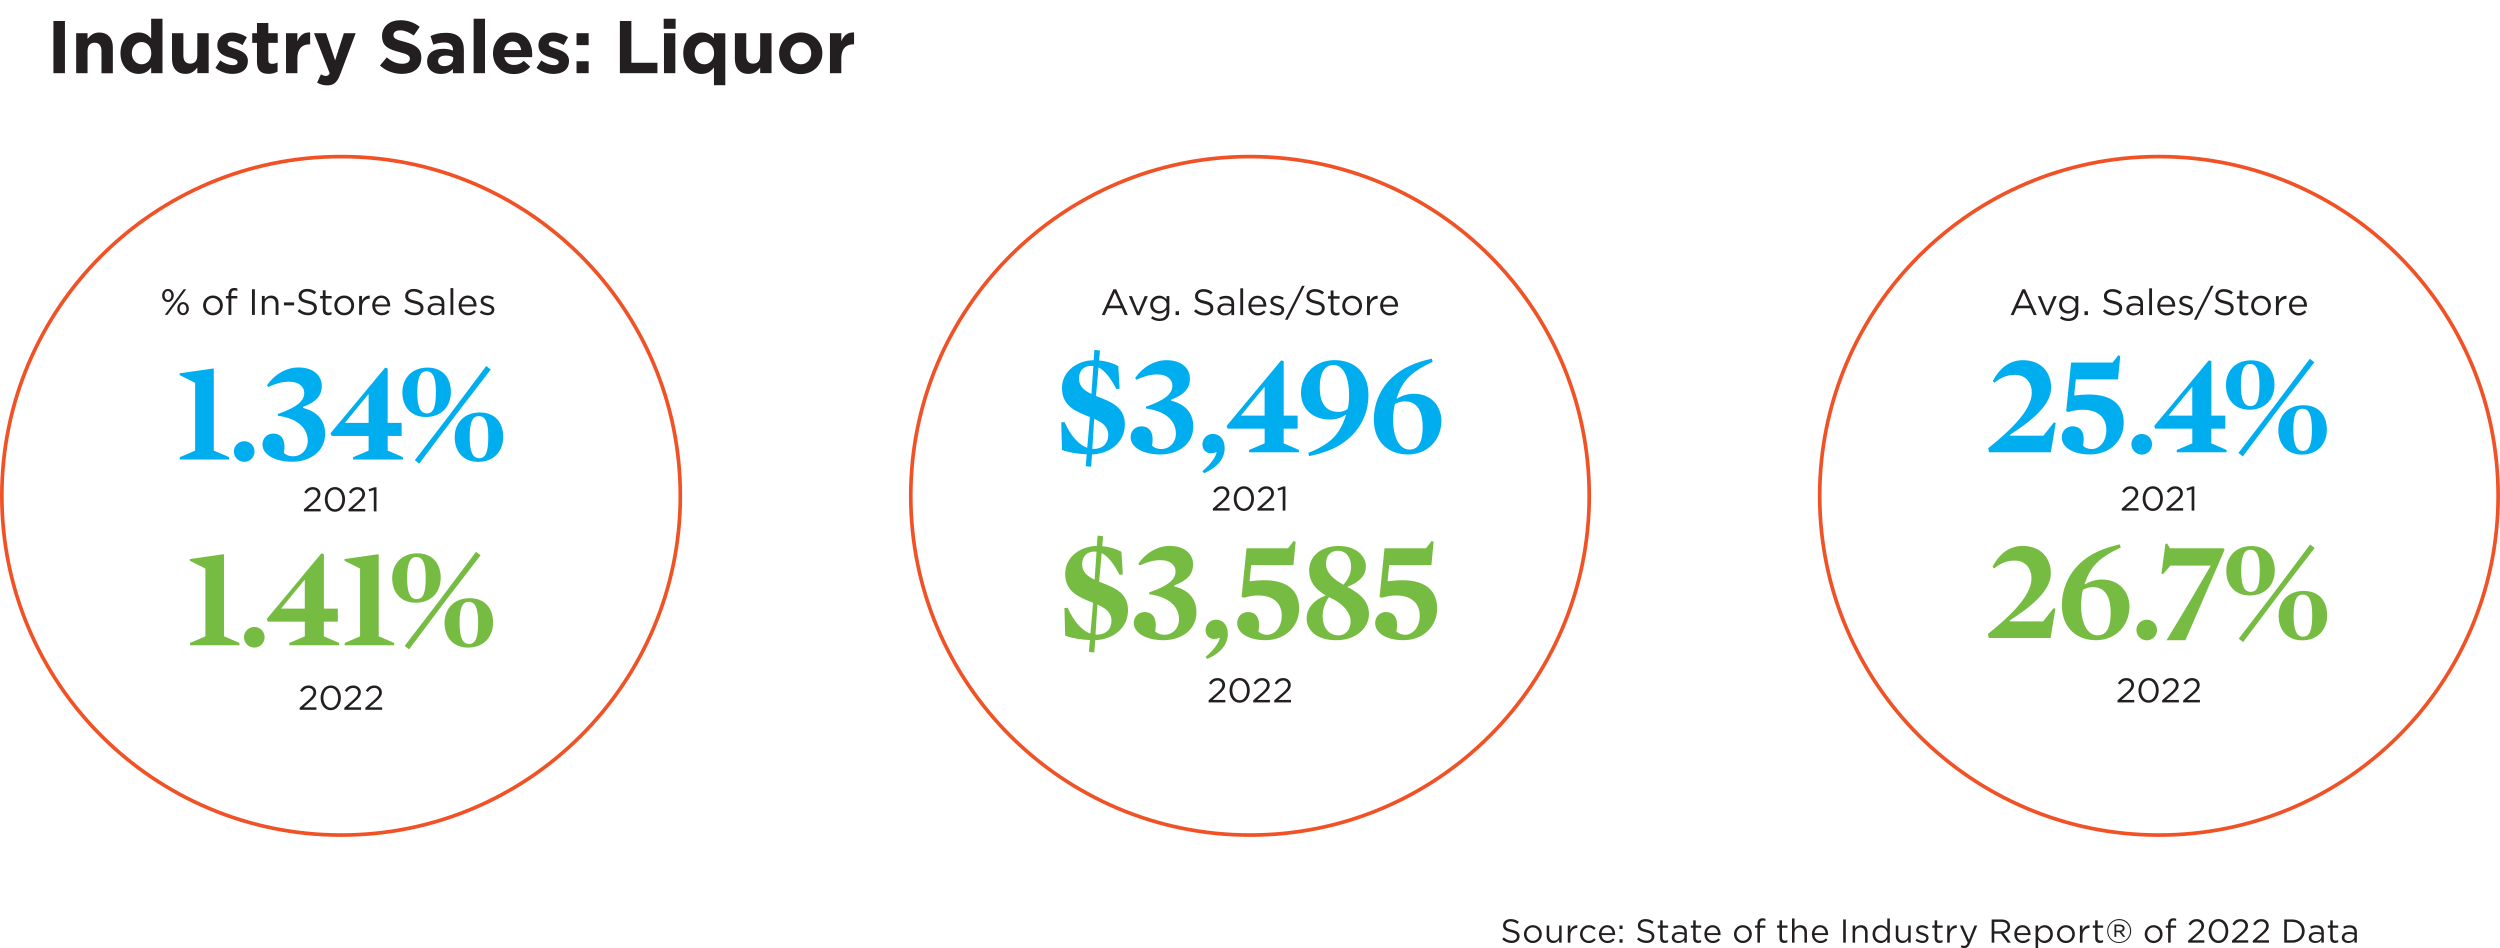 <?xml version="1.0" encoding="UTF-8"?><svg xmlns="http://www.w3.org/2000/svg" xmlns:xlink="http://www.w3.org/1999/xlink" viewBox="0 0 678 257.12"><defs><style>.cls-1{clip-path:url(#clippath);}.cls-2,.cls-3{fill:none;}.cls-2,.cls-4,.cls-5,.cls-6{stroke-width:0px;}.cls-7{mix-blend-mode:multiply;}.cls-8{isolation:isolate;}.cls-3{stroke:#f05226;}.cls-4{fill:#76bc43;}.cls-5{fill:#231f20;}.cls-6{fill:#00aeef;}</style><clipPath id="clippath"><rect class="cls-2" x="10.21" width="246.87" height="28.79"/></clipPath></defs><g class="cls-8"><g id="Layer_2"><g id="Layer_1-2"><g class="cls-7"><g class="cls-1"><path class="cls-5" d="M14.49,19.85V5.69h3.12v14.16h-3.12Z"/><path class="cls-5" d="M27.52,19.85v-6.05c0-1.46-.69-2.21-1.86-2.21s-1.92.75-1.92,2.21v6.05h-3.08v-10.84h3.08v1.54c.71-.91,1.62-1.74,3.18-1.74,2.33,0,3.68,1.54,3.68,4.03v7.02h-3.08Z"/><path class="cls-5" d="M40.99,19.85v-1.56c-.75,1.01-1.78,1.76-3.38,1.76-2.53,0-4.94-1.98-4.94-5.6v-.04c0-3.62,2.37-5.6,4.94-5.6,1.64,0,2.65.75,3.38,1.62v-5.34h3.08v14.77h-3.08ZM41.03,14.41c0-1.8-1.19-3-2.63-3s-2.65,1.17-2.65,3v.04c0,1.8,1.21,2.99,2.65,2.99s2.63-1.19,2.63-2.99v-.04Z"/><path class="cls-5" d="M53.51,19.85v-1.54c-.71.91-1.62,1.74-3.18,1.74-2.33,0-3.68-1.54-3.68-4.03v-7.02h3.08v6.05c0,1.46.69,2.21,1.86,2.21s1.92-.75,1.92-2.21v-6.05h3.08v10.84h-3.08Z"/><path class="cls-5" d="M63.06,20.05c-1.52,0-3.22-.51-4.65-1.64l1.31-2.02c1.17.85,2.41,1.29,3.42,1.29.89,0,1.29-.32,1.29-.81v-.04c0-.67-1.05-.89-2.25-1.25-1.52-.44-3.24-1.15-3.24-3.26v-.04c0-2.21,1.78-3.44,3.97-3.44,1.38,0,2.87.47,4.05,1.25l-1.17,2.12c-1.07-.63-2.14-1.01-2.93-1.01s-1.13.32-1.13.75v.04c0,.61,1.03.89,2.21,1.29,1.52.51,3.28,1.23,3.28,3.22v.04c0,2.41-1.8,3.5-4.15,3.5Z"/><path class="cls-5" d="M72.85,20.03c-1.88,0-3.16-.75-3.16-3.26v-5.14h-1.29v-2.63h1.29v-2.77h3.08v2.77h2.55v2.63h-2.55v4.63c0,.71.3,1.05.99,1.05.57,0,1.07-.14,1.52-.38v2.47c-.65.38-1.4.63-2.43.63Z"/><path class="cls-5" d="M83.95,12.02c-2.04,0-3.3,1.23-3.3,3.82v4.01h-3.08v-10.84h3.08v2.18c.63-1.5,1.64-2.47,3.46-2.39v3.22h-.16Z"/><path class="cls-5" d="M92.29,20.11c-.83,2.21-1.72,3.04-3.56,3.04-1.11,0-1.94-.28-2.73-.75l1.03-2.23c.4.24.91.42,1.31.42.53,0,.81-.16,1.07-.71l-4.25-10.88h3.26l2.47,7.38,2.37-7.38h3.2l-4.17,11.11Z"/><path class="cls-5" d="M109.05,20.05c-2.14,0-4.31-.75-6.01-2.27l1.84-2.21c1.28,1.05,2.61,1.72,4.23,1.72,1.28,0,2.04-.51,2.04-1.33v-.04c0-.79-.49-1.19-2.85-1.8-2.85-.73-4.69-1.52-4.69-4.33v-.04c0-2.57,2.06-4.27,4.96-4.27,2.06,0,3.82.65,5.26,1.8l-1.62,2.35c-1.25-.87-2.49-1.4-3.68-1.4s-1.82.55-1.82,1.23v.04c0,.93.61,1.23,3.06,1.86,2.87.75,4.49,1.78,4.49,4.25v.04c0,2.81-2.14,4.39-5.2,4.39Z"/><path class="cls-5" d="M122.83,19.85v-1.17c-.75.83-1.78,1.38-3.28,1.38-2.04,0-3.72-1.17-3.72-3.32v-.04c0-2.37,1.8-3.46,4.37-3.46,1.09,0,1.88.18,2.65.45v-.18c0-1.27-.79-1.98-2.33-1.98-1.17,0-2,.22-3,.59l-.77-2.35c1.19-.53,2.37-.87,4.21-.87,3.36,0,4.84,1.74,4.84,4.67v6.29h-2.97ZM122.89,15.48c-.53-.24-1.21-.41-1.96-.41-1.32,0-2.12.53-2.12,1.5v.04c0,.83.69,1.32,1.68,1.32,1.44,0,2.41-.79,2.41-1.9v-.55Z"/><path class="cls-5" d="M128.45,19.85V5.08h3.08v14.77h-3.08Z"/><path class="cls-5" d="M144.31,15.5h-7.55c.3,1.4,1.27,2.12,2.65,2.12,1.03,0,1.78-.32,2.63-1.11l1.76,1.56c-1.01,1.25-2.47,2.02-4.43,2.02-3.26,0-5.67-2.29-5.67-5.6v-.04c0-3.1,2.21-5.64,5.36-5.64,3.62,0,5.28,2.81,5.28,5.89v.04c0,.3-.02.49-.04.77ZM139.07,11.27c-1.28,0-2.1.91-2.35,2.31h4.63c-.18-1.38-.99-2.31-2.29-2.31Z"/><path class="cls-5" d="M150.15,20.05c-1.52,0-3.22-.51-4.65-1.64l1.31-2.02c1.17.85,2.41,1.29,3.42,1.29.89,0,1.29-.32,1.29-.81v-.04c0-.67-1.05-.89-2.25-1.25-1.52-.44-3.24-1.15-3.24-3.26v-.04c0-2.21,1.78-3.44,3.97-3.44,1.38,0,2.87.47,4.05,1.25l-1.17,2.12c-1.07-.63-2.14-1.01-2.93-1.01s-1.13.32-1.13.75v.04c0,.61,1.03.89,2.21,1.29,1.52.51,3.28,1.23,3.28,3.22v.04c0,2.41-1.8,3.5-4.15,3.5Z"/><path class="cls-5" d="M156.36,12.24v-3.24h3.28v3.24h-3.28ZM156.36,19.85v-3.24h3.28v3.24h-3.28Z"/><path class="cls-5" d="M168.11,19.85V5.69h3.12v11.33h7.06v2.83h-10.18Z"/><path class="cls-5" d="M179.99,7.81v-2.73h3.24v2.73h-3.24ZM180.07,19.85v-10.84h3.08v10.84h-3.08Z"/><path class="cls-5" d="M193.62,23.09v-4.79c-.75,1.01-1.78,1.76-3.38,1.76-2.53,0-4.94-1.98-4.94-5.6v-.04c0-3.62,2.37-5.6,4.94-5.6,1.64,0,2.65.75,3.38,1.62v-1.42h3.08v14.08h-3.08ZM193.66,14.41c0-1.8-1.19-3-2.63-3s-2.65,1.17-2.65,3v.04c0,1.8,1.21,2.99,2.65,2.99s2.63-1.19,2.63-2.99v-.04Z"/><path class="cls-5" d="M206.16,19.85v-1.54c-.71.91-1.62,1.74-3.18,1.74-2.33,0-3.68-1.54-3.68-4.03v-7.02h3.08v6.05c0,1.46.69,2.21,1.86,2.21s1.92-.75,1.92-2.21v-6.05h3.08v10.84h-3.08Z"/><path class="cls-5" d="M217.14,20.09c-3.36,0-5.85-2.49-5.85-5.6v-.04c0-3.12,2.51-5.64,5.89-5.64s5.85,2.49,5.85,5.6v.04c0,3.12-2.51,5.65-5.89,5.65ZM220,14.45c0-1.6-1.15-2.99-2.85-2.99s-2.81,1.36-2.81,2.95v.04c0,1.6,1.15,2.99,2.85,2.99s2.81-1.36,2.81-2.95v-.04Z"/><path class="cls-5" d="M231.46,12.02c-2.04,0-3.3,1.23-3.3,3.82v4.01h-3.08v-10.84h3.08v2.18c.63-1.5,1.64-2.47,3.46-2.39v3.22h-.16Z"/></g></g><path class="cls-5" d="M410.06,252.16c1.4.31,2.05.82,2.05,1.79,0,1.09-.9,1.79-2.15,1.79-1,0-1.82-.33-2.57-1.01l.44-.52c.66.59,1.29.89,2.16.89s1.4-.44,1.4-1.08c0-.59-.32-.93-1.64-1.21-1.45-.32-2.12-.78-2.12-1.83s.87-1.73,2.07-1.73c.92,0,1.58.26,2.21.77l-.41.55c-.58-.48-1.17-.68-1.82-.68-.82,0-1.34.45-1.34,1.03s.32.94,1.71,1.23Z"/><path class="cls-5" d="M415.7,255.76c-1.39,0-2.41-1.1-2.41-2.42s1.03-2.44,2.43-2.44,2.42,1.1,2.42,2.42-1.04,2.44-2.44,2.44ZM415.7,251.51c-1.01,0-1.7.8-1.7,1.81s.74,1.82,1.72,1.82,1.71-.8,1.71-1.8-.75-1.83-1.73-1.83Z"/><path class="cls-5" d="M422.83,251h.68v4.65h-.68v-.81c-.32.5-.79.91-1.59.91-1.12,0-1.78-.76-1.78-1.86v-2.89h.69v2.72c0,.86.47,1.4,1.29,1.4s1.4-.58,1.4-1.46v-2.67Z"/><path class="cls-5" d="M425.87,255.66h-.69v-4.65h.69v1.21c.34-.77,1.02-1.33,1.9-1.3v.75h-.05c-1.02,0-1.84.73-1.84,2.13v1.85Z"/><path class="cls-5" d="M430.88,255.76c-1.36,0-2.39-1.11-2.39-2.42s1.03-2.44,2.39-2.44c.88,0,1.43.37,1.86.83l-.46.49c-.37-.39-.78-.7-1.41-.7-.95,0-1.67.8-1.67,1.81s.74,1.82,1.71,1.82c.59,0,1.05-.3,1.42-.69l.44.41c-.47.52-1.03.9-1.9.9Z"/><path class="cls-5" d="M435.97,255.16c.64,0,1.09-.26,1.47-.66l.43.39c-.47.52-1.04.87-1.92.87-1.28,0-2.32-.98-2.32-2.43,0-1.35.95-2.43,2.23-2.43,1.38,0,2.17,1.1,2.17,2.47,0,.06,0,.14,0,.22h-3.69c.1,1.01.82,1.58,1.64,1.58ZM437.33,253.07c-.07-.85-.56-1.58-1.49-1.58-.81,0-1.42.67-1.51,1.58h3Z"/><path class="cls-5" d="M439.21,251.95v-.95h.83v.95h-.83ZM439.21,255.66v-.95h.83v.95h-.83Z"/><path class="cls-5" d="M446.62,252.16c1.4.31,2.05.82,2.05,1.79,0,1.09-.9,1.79-2.15,1.79-1,0-1.82-.33-2.57-1.01l.44-.52c.66.59,1.29.89,2.16.89s1.4-.44,1.4-1.08c0-.59-.32-.93-1.64-1.21-1.45-.32-2.12-.78-2.12-1.83s.87-1.73,2.07-1.73c.92,0,1.58.26,2.21.77l-.41.55c-.58-.48-1.17-.68-1.82-.68-.82,0-1.34.45-1.34,1.03s.32.94,1.71,1.23Z"/><path class="cls-5" d="M450.94,254.33c0,.57.31.77.78.77.23,0,.43-.04.67-.16v.59c-.24.13-.5.2-.84.2-.75,0-1.31-.37-1.31-1.31v-2.81h-.65v-.61h.65v-1.4h.69v1.4h1.48v.61h-1.48v2.72Z"/><path class="cls-5" d="M454.01,251.89l-.21-.57c.51-.23,1.02-.39,1.69-.39,1.27,0,1.98.65,1.98,1.87v2.84h-.67v-.7c-.32.42-.86.8-1.68.8-.87,0-1.74-.49-1.74-1.46s.81-1.51,1.99-1.51c.59,0,1.02.08,1.43.2v-.16c0-.84-.51-1.27-1.39-1.27-.55,0-.98.14-1.41.34ZM454.09,254.27c0,.59.54.94,1.17.94.86,0,1.56-.52,1.56-1.26v-.45c-.34-.1-.8-.2-1.37-.2-.87,0-1.36.38-1.36.97Z"/><path class="cls-5" d="M459.9,254.33c0,.57.31.77.78.77.23,0,.43-.04.67-.16v.59c-.24.13-.5.2-.84.2-.75,0-1.31-.37-1.31-1.31v-2.81h-.65v-.61h.65v-1.4h.69v1.4h1.48v.61h-1.48v2.72Z"/><path class="cls-5" d="M464.56,255.16c.64,0,1.09-.26,1.47-.66l.43.39c-.47.52-1.04.87-1.92.87-1.28,0-2.32-.98-2.32-2.43,0-1.35.95-2.43,2.23-2.43,1.38,0,2.17,1.1,2.17,2.47,0,.06,0,.14,0,.22h-3.69c.1,1.01.82,1.58,1.64,1.58ZM465.92,253.07c-.07-.85-.56-1.58-1.49-1.58-.81,0-1.42.67-1.51,1.58h3Z"/><path class="cls-5" d="M472.66,255.76c-1.39,0-2.41-1.1-2.41-2.42s1.03-2.44,2.43-2.44,2.42,1.1,2.42,2.42-1.04,2.44-2.44,2.44ZM472.66,251.51c-1.01,0-1.7.8-1.7,1.81s.74,1.82,1.72,1.82,1.71-.8,1.71-1.8-.75-1.83-1.73-1.83Z"/><path class="cls-5" d="M478.77,251.02v.59h-1.47v4.04h-.69v-4.04h-.64v-.6h.64v-.41c0-1.02.51-1.56,1.4-1.56.32,0,.54.04.77.12v.6c-.25-.07-.44-.12-.68-.12-.54,0-.81.32-.81.99v.38h1.48Z"/><path class="cls-5" d="M483.29,254.33c0,.57.31.77.78.77.23,0,.43-.04.67-.16v.59c-.24.13-.5.2-.84.2-.75,0-1.31-.37-1.31-1.31v-2.81h-.65v-.61h.65v-1.4h.69v1.4h1.48v.61h-1.48v2.72Z"/><path class="cls-5" d="M486.68,255.66h-.69v-6.57h.69v2.73c.31-.5.79-.91,1.59-.91,1.13,0,1.78.76,1.78,1.86v2.89h-.69v-2.72c0-.86-.47-1.4-1.29-1.4s-1.4.58-1.4,1.46v2.67Z"/><path class="cls-5" d="M493.72,255.16c.64,0,1.09-.26,1.47-.66l.43.39c-.47.52-1.04.87-1.92.87-1.28,0-2.32-.98-2.32-2.43,0-1.35.95-2.43,2.23-2.43,1.38,0,2.17,1.1,2.17,2.47,0,.06,0,.14,0,.22h-3.69c.1,1.01.82,1.58,1.64,1.58ZM495.08,253.07c-.07-.85-.56-1.58-1.49-1.58-.81,0-1.42.67-1.51,1.58h3Z"/><path class="cls-5" d="M500.58,249.35v6.3h-.71v-6.3h.71Z"/><path class="cls-5" d="M503.12,255.66h-.69v-4.65h.69v.81c.31-.5.79-.91,1.59-.91,1.13,0,1.78.76,1.78,1.86v2.89h-.69v-2.72c0-.86-.47-1.4-1.29-1.4s-1.4.58-1.4,1.46v2.67Z"/><path class="cls-5" d="M511.83,255.66v-.94c-.38.56-.93,1.04-1.78,1.04-1.12,0-2.22-.88-2.22-2.42s1.11-2.43,2.22-2.43c.86,0,1.42.47,1.78.99v-2.81h.69v6.57h-.69ZM510.18,251.52c-.9,0-1.64.67-1.64,1.8s.76,1.81,1.64,1.81,1.68-.72,1.68-1.81-.82-1.8-1.68-1.8Z"/><path class="cls-5" d="M517.51,251h.68v4.65h-.68v-.81c-.32.5-.79.91-1.59.91-1.12,0-1.78-.76-1.78-1.86v-2.89h.69v2.72c0,.86.47,1.4,1.29,1.4s1.4-.58,1.4-1.46v-2.67Z"/><path class="cls-5" d="M521.39,255.75c-.67,0-1.4-.26-1.93-.68l.35-.5c.5.38,1.06.59,1.61.59s.96-.29.96-.74v-.02c0-.47-.55-.65-1.16-.82-.73-.21-1.54-.46-1.54-1.31v-.02c0-.8.67-1.33,1.58-1.33.57,0,1.2.2,1.67.51l-.32.52c-.43-.28-.93-.45-1.38-.45-.55,0-.9.29-.9.68v.02c0,.44.58.61,1.2.8.72.22,1.49.5,1.49,1.33v.02c0,.88-.73,1.4-1.66,1.4Z"/><path class="cls-5" d="M525.38,254.33c0,.57.31.77.78.77.23,0,.43-.04.67-.16v.59c-.24.13-.5.2-.84.2-.75,0-1.31-.37-1.31-1.31v-2.81h-.65v-.61h.65v-1.4h.69v1.4h1.48v.61h-1.48v2.72Z"/><path class="cls-5" d="M528.77,255.66h-.69v-4.65h.69v1.21c.34-.77,1.02-1.33,1.9-1.3v.75h-.05c-1.02,0-1.84.73-1.84,2.13v1.85Z"/><path class="cls-5" d="M534.28,255.81c-.4.96-.85,1.31-1.55,1.31-.39,0-.67-.08-.99-.23l.23-.55c.22.12.43.17.73.17.41,0,.67-.22.95-.87l-2.12-4.64h.77l1.69,3.88,1.49-3.88h.74l-1.95,4.81Z"/><path class="cls-5" d="M544.48,255.66l-1.83-2.45h-1.8v2.45h-.71v-6.3h2.71c1.39,0,2.28.75,2.28,1.88,0,1.05-.72,1.67-1.71,1.84l1.94,2.58h-.87ZM542.8,250.01h-1.94v2.56h1.94c.95,0,1.62-.49,1.62-1.31s-.59-1.25-1.61-1.25Z"/><path class="cls-5" d="M548.62,255.16c.64,0,1.09-.26,1.47-.66l.43.39c-.47.52-1.04.87-1.92.87-1.28,0-2.32-.98-2.32-2.43,0-1.35.95-2.43,2.23-2.43,1.38,0,2.17,1.1,2.17,2.47,0,.06,0,.14,0,.22h-3.69c.1,1.01.82,1.58,1.64,1.58ZM549.98,253.07c-.07-.85-.56-1.58-1.49-1.58-.81,0-1.42.67-1.51,1.58h3Z"/><path class="cls-5" d="M554.52,255.75c-.86,0-1.42-.47-1.78-.99v2.33h-.69v-6.09h.69v.94c.38-.56.93-1.04,1.78-1.04,1.12,0,2.22.88,2.22,2.42s-1.1,2.43-2.22,2.43ZM554.39,251.52c-.86,0-1.68.72-1.68,1.8s.82,1.81,1.68,1.81,1.64-.67,1.64-1.8-.76-1.81-1.64-1.81Z"/><path class="cls-5" d="M560.27,255.76c-1.39,0-2.41-1.1-2.41-2.42s1.03-2.44,2.43-2.44,2.42,1.1,2.42,2.42-1.04,2.44-2.44,2.44ZM560.27,251.51c-1.01,0-1.7.8-1.7,1.81s.74,1.82,1.72,1.82,1.71-.8,1.71-1.8-.75-1.83-1.73-1.83Z"/><path class="cls-5" d="M564.76,255.66h-.69v-4.65h.69v1.21c.34-.77,1.02-1.33,1.9-1.3v.75h-.05c-1.02,0-1.84.73-1.84,2.13v1.85Z"/><path class="cls-5" d="M568.91,254.33c0,.57.31.77.78.77.23,0,.43-.04.67-.16v.59c-.24.13-.5.2-.84.2-.75,0-1.31-.37-1.31-1.31v-2.81h-.65v-.61h.65v-1.4h.69v1.4h1.48v.61h-1.48v2.72Z"/><path class="cls-5" d="M574.71,255.76c-1.83,0-3.25-1.47-3.25-3.25s1.44-3.27,3.27-3.27,3.25,1.47,3.25,3.25-1.44,3.27-3.27,3.27ZM574.72,249.53c-1.69,0-2.97,1.35-2.97,2.99s1.27,2.97,2.95,2.97,2.97-1.35,2.97-2.99-1.27-2.97-2.95-2.97ZM575.33,252.74l1.04,1.34h-.61l-.96-1.26h-.86v1.26h-.5v-3.34h1.49c.74,0,1.26.39,1.26,1.01,0,.55-.36.87-.86.99ZM574.91,251.19h-.98v1.19h.95c.47,0,.79-.22.79-.6s-.29-.58-.76-.58Z"/><path class="cls-5" d="M584.05,255.76c-1.39,0-2.41-1.1-2.41-2.42s1.03-2.44,2.43-2.44,2.42,1.1,2.42,2.42-1.04,2.44-2.44,2.44ZM584.05,251.51c-1.01,0-1.7.8-1.7,1.81s.74,1.82,1.72,1.82,1.71-.8,1.71-1.8-.75-1.83-1.73-1.83Z"/><path class="cls-5" d="M590.16,251.02v.59h-1.47v4.04h-.69v-4.04h-.64v-.6h.64v-.41c0-1.02.51-1.56,1.4-1.56.32,0,.54.04.77.12v.6c-.25-.07-.44-.12-.68-.12-.54,0-.81.32-.81.99v.38h1.48Z"/><path class="cls-5" d="M594.04,250.98l-.52-.38c.57-.85,1.16-1.34,2.27-1.34s1.95.76,1.95,1.79c0,.93-.49,1.5-1.59,2.46l-1.68,1.49h3.34v.65h-4.4v-.55l2.29-2.02c.96-.86,1.31-1.35,1.31-1.98,0-.74-.58-1.21-1.27-1.21-.72,0-1.19.38-1.69,1.08Z"/><path class="cls-5" d="M601.65,255.76c-1.63,0-2.66-1.48-2.66-3.25s1.04-3.27,2.67-3.27,2.65,1.48,2.65,3.25-1.04,3.27-2.67,3.27ZM601.65,249.89c-1.18,0-1.92,1.21-1.92,2.6s.76,2.62,1.94,2.62,1.91-1.22,1.91-2.6-.75-2.62-1.93-2.62Z"/><path class="cls-5" d="M605.95,250.98l-.52-.38c.57-.85,1.16-1.34,2.27-1.34s1.95.76,1.95,1.79c0,.93-.49,1.5-1.59,2.46l-1.68,1.49h3.34v.65h-4.4v-.55l2.29-2.02c.96-.86,1.31-1.35,1.31-1.98,0-.74-.58-1.21-1.27-1.21-.72,0-1.19.38-1.69,1.08Z"/><path class="cls-5" d="M611.58,250.98l-.52-.38c.57-.85,1.16-1.34,2.27-1.34s1.95.76,1.95,1.79c0,.93-.49,1.5-1.59,2.46l-1.68,1.49h3.34v.65h-4.4v-.55l2.29-2.02c.96-.86,1.31-1.35,1.31-1.98,0-.74-.58-1.21-1.27-1.21-.72,0-1.19.38-1.69,1.08Z"/><path class="cls-5" d="M621.68,255.66h-2.19v-6.3h2.19c1.98,0,3.35,1.36,3.35,3.14s-1.37,3.16-3.35,3.16ZM621.68,250.01h-1.48v4.99h1.48c1.59,0,2.61-1.08,2.61-2.48s-1.02-2.5-2.61-2.5Z"/><path class="cls-5" d="M626.76,251.89l-.21-.57c.51-.23,1.02-.39,1.69-.39,1.27,0,1.98.65,1.98,1.87v2.84h-.67v-.7c-.32.42-.86.8-1.68.8-.87,0-1.74-.49-1.74-1.46s.81-1.51,1.99-1.51c.59,0,1.02.08,1.43.2v-.16c0-.84-.51-1.27-1.39-1.27-.55,0-.98.14-1.41.34ZM626.84,254.27c0,.59.54.94,1.17.94.86,0,1.56-.52,1.56-1.26v-.45c-.34-.1-.8-.2-1.37-.2-.87,0-1.36.38-1.36.97Z"/><path class="cls-5" d="M632.66,254.33c0,.57.31.77.78.77.23,0,.43-.04.67-.16v.59c-.24.13-.5.2-.84.2-.75,0-1.31-.37-1.31-1.31v-2.81h-.65v-.61h.65v-1.4h.69v1.4h1.48v.61h-1.48v2.72Z"/><path class="cls-5" d="M635.72,251.89l-.21-.57c.51-.23,1.02-.39,1.69-.39,1.27,0,1.98.65,1.98,1.87v2.84h-.67v-.7c-.32.42-.86.8-1.68.8-.86,0-1.74-.49-1.74-1.46s.81-1.51,1.99-1.51c.59,0,1.02.08,1.43.2v-.16c0-.84-.51-1.27-1.39-1.27-.55,0-.98.14-1.41.34ZM635.8,254.27c0,.59.54.94,1.17.94.86,0,1.56-.52,1.56-1.26v-.45c-.34-.1-.8-.2-1.37-.2-.87,0-1.36.38-1.36.97Z"/><circle class="cls-3" cx="92.5" cy="134.47" r="92"/><path class="cls-5" d="M45.54,81.92c-.94,0-1.57-.83-1.57-1.77s.64-1.79,1.59-1.79,1.56.83,1.56,1.77-.64,1.79-1.58,1.79ZM45.54,78.92c-.55,0-.91.54-.91,1.21s.41,1.23.93,1.23.91-.54.91-1.21-.42-1.23-.93-1.23ZM45.41,85.4h-.72l5.11-6.96h.71l-5.1,6.96ZM49.64,85.48c-.94,0-1.56-.83-1.56-1.77s.64-1.79,1.58-1.79,1.56.83,1.56,1.77-.63,1.79-1.58,1.79ZM49.64,82.48c-.54,0-.91.54-.91,1.21s.41,1.23.92,1.23c.55,0,.91-.54.91-1.21s-.41-1.23-.92-1.23Z"/><path class="cls-5" d="M57.74,85.52c-1.54,0-2.67-1.21-2.67-2.68s1.13-2.7,2.69-2.7,2.68,1.21,2.68,2.68-1.14,2.7-2.7,2.7ZM57.74,80.83c-1.11,0-1.88.88-1.88,2s.82,2.01,1.9,2.01,1.89-.88,1.89-1.99-.83-2.02-1.91-2.02Z"/><path class="cls-5" d="M64.36,80.28v.66h-1.62v4.47h-.77v-4.47h-.71v-.67h.71v-.45c0-1.12.57-1.72,1.55-1.72.36,0,.6.04.85.13v.67c-.28-.08-.49-.13-.75-.13-.6,0-.9.36-.9,1.09v.42h1.63Z"/><path class="cls-5" d="M69.12,78.44v6.96h-.79v-6.96h.79Z"/><path class="cls-5" d="M71.79,85.4h-.77v-5.14h.77v.9c.34-.56.88-1,1.76-1,1.24,0,1.97.84,1.97,2.06v3.19h-.77v-3c0-.96-.52-1.55-1.42-1.55s-1.54.65-1.54,1.61v2.94Z"/><path class="cls-5" d="M77,82.82v-.81h2.77v.81h-2.77Z"/><path class="cls-5" d="M83.67,81.54c1.55.34,2.27.91,2.27,1.98,0,1.2-.99,1.98-2.38,1.98-1.1,0-2.01-.37-2.85-1.11l.49-.58c.73.66,1.42.99,2.39.99s1.55-.49,1.55-1.19c0-.66-.35-1.02-1.81-1.33-1.6-.35-2.34-.87-2.34-2.02s.96-1.91,2.29-1.91c1.01,0,1.74.29,2.45.86l-.46.61c-.65-.53-1.29-.76-2.01-.76-.91,0-1.48.5-1.48,1.13s.36,1.03,1.89,1.36Z"/><path class="cls-5" d="M88.29,83.94c0,.63.35.86.87.86.26,0,.48-.05.75-.18v.66c-.27.14-.56.22-.92.22-.83,0-1.45-.41-1.45-1.45v-3.1h-.72v-.68h.72v-1.55h.77v1.55h1.63v.68h-1.63v3Z"/><path class="cls-5" d="M93.34,85.52c-1.54,0-2.67-1.21-2.67-2.68s1.13-2.7,2.69-2.7,2.68,1.21,2.68,2.68-1.14,2.7-2.7,2.7ZM93.34,80.83c-1.11,0-1.88.88-1.88,2s.82,2.01,1.9,2.01,1.89-.88,1.89-1.99-.83-2.02-1.91-2.02Z"/><path class="cls-5" d="M98.17,85.4h-.77v-5.14h.77v1.34c.38-.86,1.12-1.47,2.1-1.43v.83h-.06c-1.12,0-2.04.81-2.04,2.36v2.05Z"/><path class="cls-5" d="M103.54,84.86c.71,0,1.2-.29,1.62-.73l.48.43c-.52.58-1.14.96-2.12.96-1.41,0-2.57-1.08-2.57-2.69,0-1.49,1.04-2.69,2.47-2.69,1.52,0,2.4,1.21,2.4,2.73,0,.07,0,.15,0,.24h-4.08c.11,1.11.91,1.74,1.81,1.74ZM105.05,82.55c-.08-.93-.62-1.75-1.64-1.75-.9,0-1.57.75-1.67,1.75h3.31Z"/><path class="cls-5" d="M112.58,81.54c1.55.34,2.27.91,2.27,1.98,0,1.2-.99,1.98-2.38,1.98-1.1,0-2.01-.37-2.85-1.11l.49-.58c.73.66,1.42.99,2.39.99s1.55-.49,1.55-1.19c0-.66-.35-1.02-1.81-1.33-1.6-.35-2.34-.87-2.34-2.02s.96-1.91,2.29-1.91c1.01,0,1.74.29,2.45.86l-.46.61c-.65-.53-1.29-.76-2.01-.76-.91,0-1.48.5-1.48,1.13s.36,1.03,1.89,1.36Z"/><path class="cls-5" d="M116.67,81.25l-.23-.63c.57-.26,1.12-.43,1.87-.43,1.4,0,2.19.72,2.19,2.07v3.14h-.74v-.78c-.36.47-.96.89-1.86.89-.96,0-1.92-.54-1.92-1.61s.9-1.67,2.2-1.67c.66,0,1.12.09,1.58.22v-.18c0-.93-.57-1.4-1.53-1.4-.61,0-1.08.16-1.56.38ZM116.75,83.87c0,.66.6,1.04,1.29,1.04.95,0,1.72-.58,1.72-1.39v-.5c-.38-.11-.88-.22-1.51-.22-.96,0-1.5.42-1.5,1.07Z"/><path class="cls-5" d="M122.17,85.4v-7.26h.77v7.26h-.77Z"/><path class="cls-5" d="M126.96,84.86c.71,0,1.2-.29,1.62-.73l.48.43c-.52.58-1.14.96-2.12.96-1.41,0-2.57-1.08-2.57-2.69,0-1.49,1.04-2.69,2.47-2.69,1.52,0,2.4,1.21,2.4,2.73,0,.07,0,.15,0,.24h-4.08c.11,1.11.91,1.74,1.81,1.74ZM128.46,82.55c-.08-.93-.62-1.75-1.64-1.75-.9,0-1.57.75-1.67,1.75h3.31Z"/><path class="cls-5" d="M132.24,85.5c-.74,0-1.55-.29-2.13-.76l.39-.55c.56.42,1.17.66,1.78.66s1.06-.32,1.06-.82v-.02c0-.52-.61-.72-1.28-.91-.81-.23-1.7-.51-1.7-1.45v-.02c0-.89.74-1.47,1.75-1.47.63,0,1.32.22,1.85.57l-.35.58c-.48-.31-1.02-.5-1.52-.5-.61,0-.99.32-.99.75v.02c0,.49.64.68,1.32.89.8.24,1.65.55,1.65,1.47v.02c0,.97-.81,1.54-1.83,1.54Z"/><path class="cls-5" d="M83.07,133.87l-.54-.39c.59-.87,1.2-1.38,2.34-1.38s2.02.78,2.02,1.85c0,.96-.5,1.54-1.64,2.54l-1.74,1.54h3.45v.67h-4.54v-.57l2.36-2.08c.99-.89,1.36-1.39,1.36-2.04,0-.76-.6-1.25-1.31-1.25-.74,0-1.23.39-1.75,1.11Z"/><path class="cls-5" d="M90.83,138.8c-1.68,0-2.74-1.52-2.74-3.35s1.08-3.37,2.76-3.37,2.73,1.52,2.73,3.35-1.08,3.37-2.75,3.37ZM90.83,132.74c-1.22,0-1.98,1.25-1.98,2.69s.78,2.7,2,2.7,1.97-1.25,1.97-2.69-.77-2.7-1.99-2.7Z"/><path class="cls-5" d="M95.17,133.87l-.54-.39c.59-.87,1.2-1.38,2.34-1.38s2.02.78,2.02,1.85c0,.96-.5,1.54-1.64,2.54l-1.74,1.54h3.45v.67h-4.54v-.57l2.36-2.08c.99-.89,1.36-1.39,1.36-2.04,0-.76-.6-1.25-1.31-1.25-.74,0-1.23.39-1.75,1.11Z"/><path class="cls-5" d="M101.56,132.14h.54v6.55h-.73v-5.79l-1.23.38-.18-.59,1.59-.55Z"/><path class="cls-5" d="M81.92,187.67l-.54-.39c.59-.87,1.2-1.38,2.34-1.38s2.02.78,2.02,1.85c0,.96-.5,1.54-1.64,2.54l-1.74,1.54h3.45v.67h-4.54v-.57l2.36-2.08c.99-.89,1.36-1.39,1.36-2.04,0-.76-.6-1.25-1.31-1.25-.74,0-1.23.39-1.75,1.11Z"/><path class="cls-5" d="M89.69,192.61c-1.68,0-2.74-1.52-2.74-3.35s1.08-3.37,2.76-3.37,2.73,1.52,2.73,3.35-1.08,3.37-2.75,3.37ZM89.69,186.55c-1.22,0-1.98,1.25-1.98,2.69s.78,2.7,2,2.7,1.97-1.25,1.97-2.69-.77-2.7-1.99-2.7Z"/><path class="cls-5" d="M94.03,187.67l-.54-.39c.59-.87,1.2-1.38,2.34-1.38s2.02.78,2.02,1.85c0,.96-.5,1.54-1.64,2.54l-1.74,1.54h3.45v.67h-4.54v-.57l2.36-2.08c.99-.89,1.36-1.39,1.36-2.04,0-.76-.6-1.25-1.31-1.25-.74,0-1.23.39-1.75,1.11Z"/><path class="cls-5" d="M99.74,187.67l-.54-.39c.59-.87,1.2-1.38,2.34-1.38s2.02.78,2.02,1.85c0,.96-.5,1.54-1.64,2.54l-1.74,1.54h3.45v.67h-4.54v-.57l2.36-2.08c.99-.89,1.36-1.39,1.36-2.04,0-.76-.6-1.25-1.31-1.25-.74,0-1.23.39-1.75,1.11Z"/><path class="cls-6" d="M62.15,123.99v.64h-13.4v-.64l4.17-1.79v-18.37l-4.21-2.11v-.48l9.11-1.31.16.12v22.15l4.18,1.79Z"/><path class="cls-6" d="M66.25,125.26c-1.55,0-2.82-1.27-2.82-2.82s1.27-2.78,2.82-2.78,2.78,1.23,2.78,2.78-1.23,2.82-2.78,2.82Z"/><path class="cls-6" d="M79.25,125.22c-4.93,0-8.07-2.07-8.07-4.65,0-1.87,1.39-2.98,2.9-2.98,2.86,0,3.42,2.62,2.9,5.25.64.6,1.59.91,2.54.91,2.15,0,3.94-1.71,3.94-4.21s-1.59-5.88-8.11-6.8v-.48c5.49-1.87,7.16-3.7,7.16-5.69,0-1.59-1.31-3.06-4.1-3.06-1.99,0-3.66.56-5.65,1.43l-.36-.44c2.03-2.98,5.21-4.85,8.51-4.85,4.33,0,6.36,2.42,6.36,4.97s-1.35,4.33-5.09,5.73v.28c4.45,1.11,6,3.98,6,7,0,4.85-4.14,7.6-8.95,7.6Z"/><path class="cls-6" d="M105.14,118.22v3.98l4.14,1.79v.64h-13.52v-.64l4.21-1.79v-3.98h-10.02l-.32-.72,14.83-17.81.68.24v14.75h3.78v3.54h-3.78ZM99.97,106.93h-.08l-6.36,7.75h6.44v-7.75Z"/><path class="cls-6" d="M115.52,113.09c-4.06,0-6.4-2.78-6.4-6.68s2.66-6.72,6.8-6.72,6.36,2.74,6.36,6.64-2.58,6.76-6.76,6.76ZM122.2,112.14l9.66-12.88,1.23.96-9.7,12.61-9.7,12.92-1.19-.95,9.7-12.65ZM115.64,100.69c-1.71,0-2.47,1.79-2.47,5.77s.88,5.65,2.58,5.65c1.83,0,2.46-1.75,2.46-5.77s-.79-5.65-2.58-5.65ZM129.71,125.26c-4.06,0-6.4-2.78-6.4-6.68s2.62-6.72,6.8-6.72,6.36,2.74,6.36,6.64-2.58,6.76-6.76,6.76ZM129.95,124.27c1.79,0,2.47-1.75,2.47-5.77s-.79-5.65-2.58-5.65-2.46,1.79-2.46,5.77.88,5.65,2.58,5.65Z"/><path class="cls-4" d="M64.93,174.36v.64h-13.4v-.64l4.17-1.79v-18.37l-4.21-2.11v-.48l9.11-1.31.16.12v22.15l4.18,1.79Z"/><path class="cls-4" d="M68.98,175.63c-1.55,0-2.82-1.27-2.82-2.82s1.27-2.78,2.82-2.78,2.78,1.23,2.78,2.78-1.23,2.82-2.78,2.82Z"/><path class="cls-4" d="M87.83,168.59v3.98l4.14,1.79v.64h-13.52v-.64l4.22-1.79v-3.98h-10.02l-.32-.72,14.83-17.81.68.24v14.75h3.78v3.54h-3.78ZM82.66,157.3h-.08l-6.36,7.75h6.44v-7.75Z"/><path class="cls-4" d="M106.88,174.36v.64h-13.4v-.64l4.17-1.79v-18.37l-4.21-2.11v-.48l9.11-1.31.16.12v22.15l4.18,1.79Z"/><path class="cls-4" d="M112.76,163.46c-4.06,0-6.4-2.78-6.4-6.68s2.66-6.72,6.8-6.72,6.36,2.74,6.36,6.64-2.58,6.76-6.76,6.76ZM119.44,162.51l9.66-12.88,1.23.96-9.7,12.61-9.7,12.92-1.19-.95,9.7-12.65ZM112.88,151.06c-1.71,0-2.47,1.79-2.47,5.77s.88,5.65,2.58,5.65c1.83,0,2.46-1.75,2.46-5.77s-.79-5.65-2.58-5.65ZM126.96,175.63c-4.06,0-6.4-2.78-6.4-6.68s2.62-6.72,6.8-6.72,6.36,2.74,6.36,6.64-2.58,6.76-6.76,6.76ZM127.2,174.64c1.79,0,2.47-1.75,2.47-5.77s-.79-5.65-2.58-5.65-2.46,1.79-2.46,5.77.88,5.65,2.58,5.65Z"/><circle class="cls-3" cx="339" cy="134.47" r="92"/><circle class="cls-3" cx="585.5" cy="134.47" r="92"/><path class="cls-5" d="M305.89,85.45h-.85l-.82-1.84h-3.79l-.83,1.84h-.81l3.17-7.01h.74l3.17,7.01ZM302.34,79.35l-1.59,3.55h3.17l-1.58-3.55Z"/><path class="cls-5" d="M310.46,80.31h.83l-2.24,5.18h-.68l-2.23-5.18h.84l1.73,4.27,1.74-4.27Z"/><path class="cls-5" d="M314.51,87.06c-.86,0-1.65-.24-2.34-.72l.35-.6c.59.43,1.24.66,1.98.66,1.13,0,1.87-.63,1.87-1.83v-.61c-.45.6-1.07,1.08-2.02,1.08-1.23,0-2.42-.92-2.42-2.42s1.19-2.44,2.42-2.44c.96,0,1.59.48,2.01,1.03v-.92h.77v4.25c0,1.66-1.03,2.51-2.62,2.51ZM314.5,80.88c-.97,0-1.78.67-1.78,1.74s.83,1.76,1.78,1.76,1.89-.7,1.89-1.75-.92-1.75-1.89-1.75Z"/><path class="cls-5" d="M318.82,85.45v-1.04h.92v1.04h-.92Z"/><path class="cls-5" d="M326.78,81.59c1.55.34,2.27.91,2.27,1.98,0,1.2-.99,1.98-2.38,1.98-1.1,0-2.01-.37-2.85-1.11l.49-.58c.73.66,1.42.99,2.39.99s1.55-.49,1.55-1.19c0-.66-.35-1.02-1.81-1.33-1.6-.35-2.34-.87-2.34-2.02s.96-1.91,2.29-1.91c1.01,0,1.74.29,2.45.86l-.46.61c-.65-.53-1.29-.76-2.01-.76-.91,0-1.48.5-1.48,1.13s.36,1.03,1.89,1.36Z"/><path class="cls-5" d="M330.86,81.29l-.23-.63c.57-.26,1.12-.43,1.87-.43,1.4,0,2.19.72,2.19,2.07v3.14h-.74v-.78c-.36.47-.96.89-1.86.89-.96,0-1.92-.54-1.92-1.61s.9-1.67,2.2-1.67c.66,0,1.12.09,1.58.22v-.18c0-.92-.57-1.4-1.53-1.4-.61,0-1.08.16-1.56.38ZM330.95,83.92c0,.66.6,1.04,1.29,1.04.95,0,1.72-.58,1.72-1.39v-.5c-.38-.11-.88-.22-1.51-.22-.96,0-1.5.42-1.5,1.07Z"/><path class="cls-5" d="M336.37,85.45v-7.26h.77v7.26h-.77Z"/><path class="cls-5" d="M341.15,84.91c.71,0,1.2-.29,1.62-.73l.48.43c-.52.58-1.14.96-2.12.96-1.41,0-2.57-1.08-2.57-2.69,0-1.49,1.04-2.69,2.47-2.69,1.52,0,2.4,1.21,2.4,2.73,0,.07,0,.15,0,.24h-4.08c.11,1.11.91,1.74,1.81,1.74ZM342.65,82.6c-.08-.93-.62-1.75-1.64-1.75-.9,0-1.57.75-1.67,1.75h3.31Z"/><path class="cls-5" d="M346.44,85.55c-.74,0-1.55-.29-2.13-.76l.39-.55c.56.42,1.17.66,1.78.66s1.06-.32,1.06-.82v-.02c0-.52-.61-.72-1.28-.91-.81-.23-1.7-.51-1.7-1.45v-.02c0-.89.74-1.47,1.75-1.47.63,0,1.32.22,1.85.57l-.35.58c-.48-.31-1.02-.5-1.52-.5-.61,0-.99.32-.99.75v.02c0,.49.64.68,1.32.89.8.24,1.65.55,1.65,1.47v.02c0,.97-.81,1.54-1.83,1.54Z"/><path class="cls-5" d="M353.83,77.51l-4.62,9.21h-.71l4.62-9.21h.71Z"/><path class="cls-5" d="M357.01,81.59c1.55.34,2.27.91,2.27,1.98,0,1.2-.99,1.98-2.38,1.98-1.1,0-2.01-.37-2.85-1.11l.49-.58c.73.66,1.42.99,2.39.99s1.55-.49,1.55-1.19c0-.66-.35-1.02-1.81-1.33-1.6-.35-2.34-.87-2.34-2.02s.96-1.91,2.29-1.91c1.01,0,1.74.29,2.45.86l-.46.61c-.65-.53-1.29-.76-2.01-.76-.91,0-1.48.5-1.48,1.13s.36,1.03,1.89,1.36Z"/><path class="cls-5" d="M361.63,83.99c0,.63.35.86.87.86.26,0,.48-.05.75-.18v.66c-.27.14-.56.22-.92.22-.83,0-1.45-.41-1.45-1.45v-3.1h-.72v-.68h.72v-1.55h.77v1.55h1.63v.68h-1.63v3Z"/><path class="cls-5" d="M366.68,85.57c-1.54,0-2.67-1.21-2.67-2.68s1.13-2.7,2.69-2.7,2.68,1.21,2.68,2.68-1.14,2.7-2.7,2.7ZM366.68,80.88c-1.11,0-1.88.88-1.88,2s.82,2.01,1.9,2.01,1.89-.88,1.89-1.99-.83-2.02-1.91-2.02Z"/><path class="cls-5" d="M371.51,85.45h-.77v-5.14h.77v1.34c.38-.86,1.12-1.47,2.1-1.43v.83h-.06c-1.12,0-2.04.81-2.04,2.36v2.05Z"/><path class="cls-5" d="M376.88,84.91c.71,0,1.2-.29,1.62-.73l.48.43c-.52.58-1.14.96-2.12.96-1.41,0-2.57-1.08-2.57-2.69,0-1.49,1.04-2.69,2.47-2.69,1.52,0,2.4,1.21,2.4,2.73,0,.07,0,.15,0,.24h-4.08c.11,1.11.91,1.74,1.81,1.74ZM378.38,82.6c-.08-.93-.62-1.75-1.64-1.75-.9,0-1.57.75-1.67,1.75h3.31Z"/><path class="cls-5" d="M552.39,85.45h-.85l-.82-1.84h-3.79l-.83,1.84h-.81l3.17-7.01h.74l3.17,7.01ZM548.84,79.35l-1.59,3.55h3.17l-1.58-3.55Z"/><path class="cls-5" d="M556.96,80.31h.83l-2.24,5.18h-.68l-2.23-5.18h.84l1.73,4.27,1.74-4.27Z"/><path class="cls-5" d="M561.01,87.06c-.86,0-1.65-.24-2.34-.72l.35-.6c.59.43,1.24.66,1.98.66,1.13,0,1.87-.63,1.87-1.83v-.61c-.45.6-1.07,1.08-2.02,1.08-1.23,0-2.42-.92-2.42-2.42s1.19-2.44,2.42-2.44c.96,0,1.59.48,2.01,1.03v-.92h.77v4.25c0,1.66-1.03,2.51-2.62,2.51ZM561,80.88c-.97,0-1.78.67-1.78,1.74s.83,1.76,1.78,1.76,1.89-.7,1.89-1.75-.92-1.75-1.89-1.75Z"/><path class="cls-5" d="M565.32,85.45v-1.04h.92v1.04h-.92Z"/><path class="cls-5" d="M573.27,81.59c1.55.34,2.27.91,2.27,1.98,0,1.2-.99,1.98-2.38,1.98-1.1,0-2.01-.37-2.85-1.11l.49-.58c.73.66,1.42.99,2.39.99s1.55-.49,1.55-1.19c0-.66-.35-1.02-1.81-1.33-1.6-.35-2.34-.87-2.34-2.02s.96-1.91,2.29-1.91c1.01,0,1.74.29,2.45.86l-.46.61c-.65-.53-1.29-.76-2.01-.76-.91,0-1.48.5-1.48,1.13s.36,1.03,1.89,1.36Z"/><path class="cls-5" d="M577.35,81.29l-.23-.63c.57-.26,1.12-.43,1.87-.43,1.4,0,2.19.72,2.19,2.07v3.14h-.74v-.78c-.36.47-.96.89-1.86.89-.96,0-1.92-.54-1.92-1.61s.9-1.67,2.2-1.67c.66,0,1.12.09,1.58.22v-.18c0-.92-.57-1.4-1.53-1.4-.61,0-1.08.16-1.56.38ZM577.44,83.92c0,.66.6,1.04,1.29,1.04.95,0,1.72-.58,1.72-1.39v-.5c-.38-.11-.88-.22-1.51-.22-.96,0-1.5.42-1.5,1.07Z"/><path class="cls-5" d="M582.86,85.45v-7.26h.77v7.26h-.77Z"/><path class="cls-5" d="M587.64,84.91c.71,0,1.2-.29,1.62-.73l.48.43c-.52.58-1.14.96-2.12.96-1.41,0-2.57-1.08-2.57-2.69,0-1.49,1.04-2.69,2.47-2.69,1.52,0,2.4,1.21,2.4,2.73,0,.07,0,.15,0,.24h-4.08c.11,1.11.91,1.74,1.81,1.74ZM589.14,82.6c-.08-.93-.62-1.75-1.64-1.75-.9,0-1.57.75-1.67,1.75h3.31Z"/><path class="cls-5" d="M592.93,85.55c-.74,0-1.55-.29-2.13-.76l.39-.55c.56.42,1.17.66,1.78.66s1.06-.32,1.06-.82v-.02c0-.52-.61-.72-1.28-.91-.81-.23-1.7-.51-1.7-1.45v-.02c0-.89.74-1.47,1.75-1.47.63,0,1.32.22,1.85.57l-.35.58c-.48-.31-1.02-.5-1.52-.5-.61,0-.99.32-.99.75v.02c0,.49.64.68,1.32.89.8.24,1.65.55,1.65,1.47v.02c0,.97-.81,1.54-1.83,1.54Z"/><path class="cls-5" d="M600.32,77.51l-4.62,9.21h-.71l4.62-9.21h.71Z"/><path class="cls-5" d="M603.5,81.59c1.55.34,2.27.91,2.27,1.98,0,1.2-.99,1.98-2.38,1.98-1.1,0-2.01-.37-2.85-1.11l.49-.58c.73.66,1.42.99,2.39.99s1.55-.49,1.55-1.19c0-.66-.35-1.02-1.81-1.33-1.6-.35-2.34-.87-2.34-2.02s.96-1.91,2.29-1.91c1.01,0,1.74.29,2.45.86l-.46.61c-.65-.53-1.29-.76-2.01-.76-.91,0-1.48.5-1.48,1.13s.36,1.03,1.89,1.36Z"/><path class="cls-5" d="M608.12,83.99c0,.63.35.86.87.86.26,0,.48-.05.75-.18v.66c-.27.14-.56.22-.92.22-.83,0-1.45-.41-1.45-1.45v-3.1h-.72v-.68h.72v-1.55h.77v1.55h1.63v.68h-1.63v3Z"/><path class="cls-5" d="M613.17,85.57c-1.54,0-2.67-1.21-2.67-2.68s1.13-2.7,2.69-2.7,2.68,1.21,2.68,2.68-1.14,2.7-2.7,2.7ZM613.17,80.88c-1.11,0-1.88.88-1.88,2s.82,2.01,1.9,2.01,1.89-.88,1.89-1.99-.83-2.02-1.91-2.02Z"/><path class="cls-5" d="M618,85.45h-.77v-5.14h.77v1.34c.38-.86,1.12-1.47,2.1-1.43v.83h-.06c-1.12,0-2.04.81-2.04,2.36v2.05Z"/><path class="cls-5" d="M623.37,84.91c.71,0,1.2-.29,1.62-.73l.48.43c-.52.58-1.14.96-2.12.96-1.41,0-2.57-1.08-2.57-2.69,0-1.49,1.04-2.69,2.47-2.69,1.52,0,2.4,1.21,2.4,2.73,0,.07,0,.15,0,.24h-4.08c.11,1.11.91,1.74,1.81,1.74ZM624.87,82.6c-.08-.93-.62-1.75-1.64-1.75-.9,0-1.57.75-1.67,1.75h3.31Z"/><path class="cls-5" d="M329.57,133.65l-.54-.39c.59-.87,1.2-1.38,2.34-1.38s2.02.78,2.02,1.85c0,.96-.5,1.54-1.64,2.54l-1.74,1.54h3.45v.67h-4.54v-.57l2.36-2.08c.99-.89,1.36-1.39,1.36-2.04,0-.76-.6-1.25-1.31-1.25-.74,0-1.23.39-1.75,1.11Z"/><path class="cls-5" d="M337.33,138.58c-1.68,0-2.74-1.52-2.74-3.35s1.08-3.37,2.76-3.37,2.73,1.52,2.73,3.35-1.08,3.37-2.75,3.37ZM337.33,132.53c-1.22,0-1.98,1.25-1.98,2.69s.78,2.7,2,2.7,1.97-1.25,1.97-2.69-.77-2.7-1.99-2.7Z"/><path class="cls-5" d="M341.67,133.65l-.54-.39c.59-.87,1.2-1.38,2.34-1.38s2.02.78,2.02,1.85c0,.96-.5,1.54-1.64,2.54l-1.74,1.54h3.45v.67h-4.54v-.57l2.36-2.08c.99-.89,1.36-1.39,1.36-2.04,0-.76-.6-1.25-1.31-1.25-.74,0-1.23.39-1.75,1.11Z"/><path class="cls-5" d="M348.06,131.92h.54v6.55h-.73v-5.79l-1.23.38-.18-.59,1.59-.55Z"/><path class="cls-5" d="M576.07,133.65l-.54-.39c.59-.87,1.2-1.38,2.34-1.38s2.02.78,2.02,1.85c0,.96-.5,1.54-1.64,2.54l-1.74,1.54h3.45v.67h-4.54v-.57l2.36-2.08c.99-.89,1.36-1.39,1.36-2.04,0-.76-.6-1.25-1.31-1.25-.74,0-1.23.39-1.75,1.11Z"/><path class="cls-5" d="M583.83,138.58c-1.68,0-2.74-1.52-2.74-3.35s1.08-3.37,2.76-3.37,2.73,1.52,2.73,3.35-1.08,3.37-2.75,3.37ZM583.83,132.53c-1.22,0-1.98,1.25-1.98,2.69s.78,2.7,2,2.7,1.97-1.25,1.97-2.69-.77-2.7-1.99-2.7Z"/><path class="cls-5" d="M588.17,133.65l-.54-.39c.59-.87,1.2-1.38,2.34-1.38s2.02.78,2.02,1.85c0,.96-.5,1.54-1.64,2.54l-1.74,1.54h3.45v.67h-4.54v-.57l2.36-2.08c.99-.89,1.36-1.39,1.36-2.04,0-.76-.6-1.25-1.31-1.25-.74,0-1.23.39-1.75,1.11Z"/><path class="cls-5" d="M594.56,131.92h.54v6.55h-.73v-5.79l-1.23.38-.18-.59,1.59-.55Z"/><path class="cls-5" d="M328.42,185.66l-.54-.39c.59-.87,1.2-1.38,2.34-1.38s2.02.78,2.02,1.85c0,.96-.5,1.54-1.64,2.54l-1.74,1.54h3.45v.67h-4.54v-.57l2.36-2.08c.99-.89,1.36-1.39,1.36-2.04,0-.76-.6-1.25-1.31-1.25-.74,0-1.23.39-1.75,1.11Z"/><path class="cls-5" d="M336.19,190.59c-1.68,0-2.74-1.52-2.74-3.35s1.08-3.37,2.76-3.37,2.73,1.52,2.73,3.35-1.08,3.37-2.75,3.37ZM336.19,184.53c-1.22,0-1.98,1.25-1.98,2.69s.78,2.7,2,2.7,1.97-1.25,1.97-2.69-.77-2.7-1.99-2.7Z"/><path class="cls-5" d="M340.52,185.66l-.54-.39c.59-.87,1.2-1.38,2.34-1.38s2.02.78,2.02,1.85c0,.96-.5,1.54-1.64,2.54l-1.74,1.54h3.45v.67h-4.54v-.57l2.36-2.08c.99-.89,1.36-1.39,1.36-2.04,0-.76-.6-1.25-1.31-1.25-.74,0-1.23.39-1.75,1.11Z"/><path class="cls-5" d="M346.23,185.66l-.54-.39c.59-.87,1.2-1.38,2.34-1.38s2.02.78,2.02,1.85c0,.96-.5,1.54-1.64,2.54l-1.74,1.54h3.45v.67h-4.54v-.57l2.36-2.08c.99-.89,1.36-1.39,1.36-2.04,0-.76-.6-1.25-1.31-1.25-.74,0-1.23.39-1.75,1.11Z"/><path class="cls-5" d="M574.92,185.66l-.54-.39c.59-.87,1.2-1.38,2.34-1.38s2.02.78,2.02,1.85c0,.96-.5,1.54-1.64,2.54l-1.74,1.54h3.45v.67h-4.54v-.57l2.36-2.08c.99-.89,1.36-1.39,1.36-2.04,0-.76-.6-1.25-1.31-1.25-.74,0-1.23.39-1.75,1.11Z"/><path class="cls-5" d="M582.69,190.59c-1.68,0-2.74-1.52-2.74-3.35s1.08-3.37,2.76-3.37,2.73,1.52,2.73,3.35-1.08,3.37-2.75,3.37ZM582.69,184.53c-1.22,0-1.98,1.25-1.98,2.69s.78,2.7,2,2.7,1.97-1.25,1.97-2.69-.77-2.7-1.99-2.7Z"/><path class="cls-5" d="M587.02,185.66l-.54-.39c.59-.87,1.2-1.38,2.34-1.38s2.02.78,2.02,1.85c0,.96-.5,1.54-1.64,2.54l-1.74,1.54h3.45v.67h-4.54v-.57l2.36-2.08c.99-.89,1.36-1.39,1.36-2.04,0-.76-.6-1.25-1.31-1.25-.74,0-1.23.39-1.75,1.11Z"/><path class="cls-5" d="M592.73,185.66l-.54-.39c.59-.87,1.2-1.38,2.34-1.38s2.02.78,2.02,1.85c0,.96-.5,1.54-1.64,2.54l-1.74,1.54h3.45v.67h-4.54v-.57l2.36-2.08c.99-.89,1.36-1.39,1.36-2.04,0-.76-.6-1.25-1.31-1.25-.74,0-1.23.39-1.75,1.11Z"/><path class="cls-6" d="M296.16,123.25l-.24,3.34-1.47-.16s.28-3.18.28-3.22c-2.35-.08-5.17-.56-6.72-1.19l-.2-7.48.88-.08c1.91,4.17,4.1,6.24,6.16,7,.04,0,.72-8.35.72-8.35-3.5-1.43-7.56-2.78-7.56-7.87,0-4.69,4.33-7.52,8.59-7.55l.2-2.82,1.51.2s-.24,2.66-.24,2.7c2.07.16,3.86.76,5.21,1.51l.36,6.12-.88.12c-1.59-3.02-3.14-5.05-4.85-5.88l-.68,7.75c3.54,1.43,7.83,2.66,7.83,7.71,0,4.69-3.82,7.95-8.91,8.15ZM292.62,102.65c0,2.15,1.47,3.3,3.38,4.18,0,0,.52-7.63.52-7.59-2.39-.24-3.9,1.11-3.9,3.42ZM296.75,113.59l-.52,8.15c2.86.12,4.33-1.55,4.33-3.74,0-2.35-1.67-3.46-3.82-4.41Z"/><path class="cls-6" d="M314.69,123.25c-4.93,0-8.07-2.07-8.07-4.65,0-1.87,1.39-2.98,2.9-2.98,2.86,0,3.42,2.62,2.9,5.25.64.6,1.59.91,2.54.91,2.15,0,3.94-1.71,3.94-4.21s-1.59-5.88-8.11-6.8v-.48c5.49-1.87,7.16-3.7,7.16-5.69,0-1.59-1.31-3.06-4.1-3.06-1.99,0-3.66.56-5.65,1.43l-.36-.44c2.03-2.98,5.21-4.85,8.51-4.85,4.33,0,6.36,2.42,6.36,4.97s-1.35,4.33-5.09,5.73v.28c4.45,1.11,6,3.98,6,7,0,4.85-4.14,7.59-8.95,7.59Z"/><path class="cls-6" d="M326.54,128.34l-.44-.56c2.58-2.23,3.46-3.74,3.86-5.09l-.08-.08-.8.24c-.24.04-.48.08-.72.08-1.31,0-2.27-1.03-2.27-2.39,0-1.55,1.23-2.86,2.82-2.86,1.99,0,3.22,1.59,3.22,3.86s-1.27,4.93-5.61,6.8Z"/><path class="cls-6" d="M348.13,116.25v3.98l4.14,1.79v.64h-13.52v-.64l4.22-1.79v-3.98h-10.02l-.32-.72,14.83-17.81.68.24v14.75h3.78v3.54h-3.78ZM342.96,104.96h-.08l-6.36,7.75h6.44v-7.75Z"/><path class="cls-6" d="M366.3,118.44c-2.94,2.82-6.56,4.29-11.29,5.25l-.2-.88c2.82-1.07,4.97-2.39,6.52-3.82,1.87-1.75,2.86-3.94,3.74-6.44l-.16-.08c-1.11.83-2.54,1.31-4.25,1.31-4.57,0-7.83-2.86-7.83-7.24,0-4.81,3.58-8.87,9.11-8.87s9.19,3.46,9.19,9.54c0,4.02-1.51,8.07-4.81,11.21ZM361.65,98.99c-2.54,0-3.74,2.31-3.74,6.12s1.43,6.6,5.05,6.6c.95,0,1.47-.2,2.47-.72.36-1.03.44-2.39.44-4.06,0-4.49-1.55-7.95-4.22-7.95Z"/><path class="cls-6" d="M381.77,123.25c-4.77,0-9.19-2.94-9.19-9.54,0-3.98,1.51-8.03,4.81-11.21,2.94-2.82,6.56-4.25,10.93-5.25l.2.91c-2.47,1.07-4.57,2.35-6.16,3.82-1.87,1.75-2.74,3.54-3.62,6.04l.16.08c1.31-.83,2.9-1.31,4.57-1.31,4.89,0,7.44,3.62,7.44,7.32,0,5.09-3.62,9.15-9.15,9.15ZM381.02,108.85c-.95,0-1.67.2-2.7.72-.32,1.03-.52,2.78-.52,4.41,0,4.18,1.55,7.95,4.45,7.95,2.54,0,3.58-2.31,3.58-6.12s-1.19-6.96-4.81-6.96Z"/><path class="cls-6" d="M546.42,101.66c-2.15,0-3.86.8-5.57,2.15l-.4-.48c1.79-3.42,4.49-5.65,8.15-5.65,5.21,0,7.67,3.58,7.67,7.4s-3.26,7.79-11.17,12.84l.08.24h8.99l2.82-3.58.52.12-1.31,7.95h-16.78l-.2-1.11c3.38-2.7,5.84-4.97,7.59-6.92,2.74-3.02,4.21-5.73,4.21-8.11,0-2.94-1.79-4.85-4.61-4.85Z"/><path class="cls-6" d="M566.86,123.25c-4.89,0-7.71-2.07-7.71-4.65,0-1.87,1.39-2.98,2.9-2.98,2.86,0,3.42,2.62,2.86,5.25.52.56,1.39.91,2.35.91,1.95,0,3.98-1.83,3.98-5.21,0-3.14-2.07-5.45-6.4-5.45-1.23,0-2.47.2-3.82.6l-.68-.16,1.35-13.24h11.25l1.51-1.95.56.16-.6,6.36h-11.45l-.44,4.29.16.08c1.27-.16,2.47-.28,3.74-.28,7,0,9.54,3.34,9.54,7.67,0,4.73-3.62,8.59-9.11,8.59Z"/><path class="cls-6" d="M580.86,123.29c-1.55,0-2.82-1.27-2.82-2.82s1.27-2.78,2.82-2.78,2.78,1.23,2.78,2.78-1.23,2.82-2.78,2.82Z"/><path class="cls-6" d="M599.71,116.25v3.98l4.14,1.79v.64h-13.52v-.64l4.22-1.79v-3.98h-10.02l-.32-.72,14.83-17.81.68.24v14.75h3.78v3.54h-3.78ZM594.54,104.96h-.08l-6.36,7.75h6.44v-7.75Z"/><path class="cls-6" d="M610.08,111.12c-4.06,0-6.4-2.78-6.4-6.68s2.66-6.72,6.8-6.72,6.36,2.74,6.36,6.64-2.58,6.76-6.76,6.76ZM616.76,110.17l9.66-12.88,1.23.96-9.7,12.61-9.7,12.92-1.19-.95,9.7-12.65ZM610.2,98.71c-1.71,0-2.47,1.79-2.47,5.77s.88,5.65,2.58,5.65c1.83,0,2.46-1.75,2.46-5.77s-.79-5.65-2.58-5.65ZM624.28,123.29c-4.06,0-6.4-2.78-6.4-6.68s2.62-6.72,6.8-6.72,6.36,2.74,6.36,6.64-2.58,6.76-6.76,6.76ZM624.52,122.29c1.79,0,2.47-1.75,2.47-5.77s-.79-5.65-2.58-5.65-2.46,1.79-2.46,5.77.88,5.65,2.58,5.65Z"/><path class="cls-4" d="M297.02,173.62l-.24,3.34-1.47-.16s.28-3.18.28-3.22c-2.35-.08-5.17-.56-6.72-1.19l-.2-7.48.88-.08c1.91,4.17,4.1,6.24,6.16,7,.04,0,.72-8.35.72-8.35-3.5-1.43-7.56-2.78-7.56-7.87,0-4.69,4.33-7.52,8.59-7.55l.2-2.82,1.51.2s-.24,2.66-.24,2.7c2.07.16,3.86.76,5.21,1.51l.36,6.12-.88.12c-1.59-3.02-3.14-5.05-4.85-5.88l-.68,7.75c3.54,1.43,7.83,2.66,7.83,7.71,0,4.69-3.82,7.95-8.91,8.15ZM293.48,153.02c0,2.15,1.47,3.3,3.38,4.18,0,0,.52-7.63.52-7.59-2.39-.24-3.9,1.11-3.9,3.42ZM297.62,163.96l-.52,8.15c2.86.12,4.33-1.55,4.33-3.74,0-2.35-1.67-3.46-3.82-4.41Z"/><path class="cls-4" d="M315.55,173.62c-4.93,0-8.07-2.07-8.07-4.65,0-1.87,1.39-2.98,2.9-2.98,2.86,0,3.42,2.62,2.9,5.25.64.6,1.59.91,2.54.91,2.15,0,3.94-1.71,3.94-4.21s-1.59-5.88-8.11-6.8v-.48c5.49-1.87,7.16-3.7,7.16-5.69,0-1.59-1.31-3.06-4.1-3.06-1.99,0-3.66.56-5.65,1.43l-.36-.44c2.03-2.98,5.21-4.85,8.51-4.85,4.33,0,6.36,2.42,6.36,4.97s-1.35,4.33-5.09,5.73v.28c4.45,1.11,6,3.98,6,7,0,4.85-4.14,7.59-8.95,7.59Z"/><path class="cls-4" d="M327.4,178.71l-.44-.56c2.58-2.23,3.46-3.74,3.86-5.09l-.08-.08-.8.24c-.24.04-.48.08-.72.08-1.31,0-2.27-1.03-2.27-2.39,0-1.55,1.23-2.86,2.82-2.86,1.99,0,3.22,1.59,3.22,3.86s-1.27,4.93-5.61,6.8Z"/><path class="cls-4" d="M343.23,173.62c-4.89,0-7.71-2.07-7.71-4.65,0-1.87,1.39-2.98,2.9-2.98,2.86,0,3.42,2.62,2.86,5.25.52.56,1.39.91,2.35.91,1.95,0,3.98-1.83,3.98-5.21,0-3.14-2.07-5.45-6.4-5.45-1.23,0-2.47.2-3.82.6l-.68-.16,1.35-13.24h11.25l1.51-1.95.56.16-.6,6.36h-11.45l-.44,4.29.16.08c1.27-.16,2.47-.28,3.74-.28,7,0,9.54,3.34,9.54,7.67,0,4.73-3.62,8.59-9.11,8.59Z"/><path class="cls-4" d="M365.34,159.15c3.98,2.03,5.92,4.21,5.92,7.4,0,3.66-3.38,7.08-8.79,7.08s-8.11-2.66-8.11-5.92c0-2.7,1.87-4.97,5.17-6.24-2.94-1.71-4.49-3.82-4.49-6.8,0-3.86,3.26-6.6,8.03-6.6s7.36,2.78,7.36,5.49c0,2.39-1.51,4.21-5.09,5.61ZM360.41,161.93c-1.03,1.51-1.71,3.18-1.71,5.17,0,2.86,1.51,5.21,4.33,5.21,1.99,0,3.26-1.67,3.26-3.78s-1.63-4.69-5.89-6.6ZM364.34,158.59c1.47-1.79,2.07-3.02,2.07-5.01,0-2.27-1.27-4.22-3.58-4.22-1.83,0-3.22,1.19-3.22,3.54s1.91,4.1,4.73,5.69Z"/><path class="cls-4" d="M380.65,173.62c-4.89,0-7.71-2.07-7.71-4.65,0-1.87,1.39-2.98,2.9-2.98,2.86,0,3.42,2.62,2.86,5.25.52.56,1.39.91,2.35.91,1.95,0,3.98-1.83,3.98-5.21,0-3.14-2.07-5.45-6.4-5.45-1.23,0-2.47.2-3.82.6l-.68-.16,1.35-13.24h11.25l1.51-1.95.56.16-.6,6.36h-11.45l-.44,4.29.16.08c1.27-.16,2.47-.28,3.74-.28,7,0,9.54,3.34,9.54,7.67,0,4.73-3.62,8.59-9.11,8.59Z"/><path class="cls-4" d="M546.34,152.03c-2.15,0-3.86.8-5.57,2.15l-.4-.48c1.79-3.42,4.49-5.65,8.15-5.65,5.21,0,7.67,3.58,7.67,7.4s-3.26,7.79-11.17,12.84l.08.24h8.99l2.82-3.58.52.12-1.31,7.95h-16.78l-.2-1.11c3.38-2.7,5.84-4.97,7.59-6.92,2.74-3.02,4.21-5.73,4.21-8.11,0-2.94-1.79-4.85-4.61-4.85Z"/><path class="cls-4" d="M568.37,173.62c-4.77,0-9.19-2.94-9.19-9.54,0-3.98,1.51-8.03,4.81-11.21,2.94-2.82,6.56-4.25,10.93-5.25l.2.91c-2.47,1.07-4.57,2.35-6.16,3.82-1.87,1.75-2.74,3.54-3.62,6.04l.16.08c1.31-.83,2.9-1.31,4.57-1.31,4.89,0,7.44,3.62,7.44,7.32,0,5.09-3.62,9.15-9.15,9.15ZM567.61,159.23c-.95,0-1.67.2-2.7.72-.32,1.03-.52,2.78-.52,4.41,0,4.18,1.55,7.95,4.45,7.95,2.54,0,3.58-2.31,3.58-6.12s-1.19-6.96-4.81-6.96Z"/><path class="cls-4" d="M582.21,173.66c-1.55,0-2.82-1.27-2.82-2.82s1.27-2.78,2.82-2.78,2.78,1.23,2.78,2.78-1.23,2.82-2.78,2.82Z"/><path class="cls-4" d="M588.61,153.38l-1.99,2.35-.44-.12,1.07-8.07.44-.16.83,1.31h14.47l.32.4-10.62,24.54h-5.13l5.85-9.7,6.16-10.54h-10.97Z"/><path class="cls-4" d="M610.16,161.49c-4.06,0-6.4-2.78-6.4-6.68s2.66-6.72,6.8-6.72,6.36,2.74,6.36,6.64-2.58,6.76-6.76,6.76ZM616.84,160.54l9.66-12.88,1.23.96-9.7,12.61-9.7,12.92-1.19-.95,9.7-12.65ZM610.28,149.09c-1.71,0-2.47,1.79-2.47,5.77s.88,5.65,2.58,5.65c1.83,0,2.46-1.75,2.46-5.77s-.79-5.65-2.58-5.65ZM624.36,173.66c-4.06,0-6.4-2.78-6.4-6.68s2.62-6.72,6.8-6.72,6.36,2.74,6.36,6.64-2.58,6.76-6.76,6.76ZM624.6,172.67c1.79,0,2.47-1.75,2.47-5.77s-.79-5.65-2.58-5.65-2.46,1.79-2.46,5.77.88,5.65,2.58,5.65Z"/></g></g></g></svg>